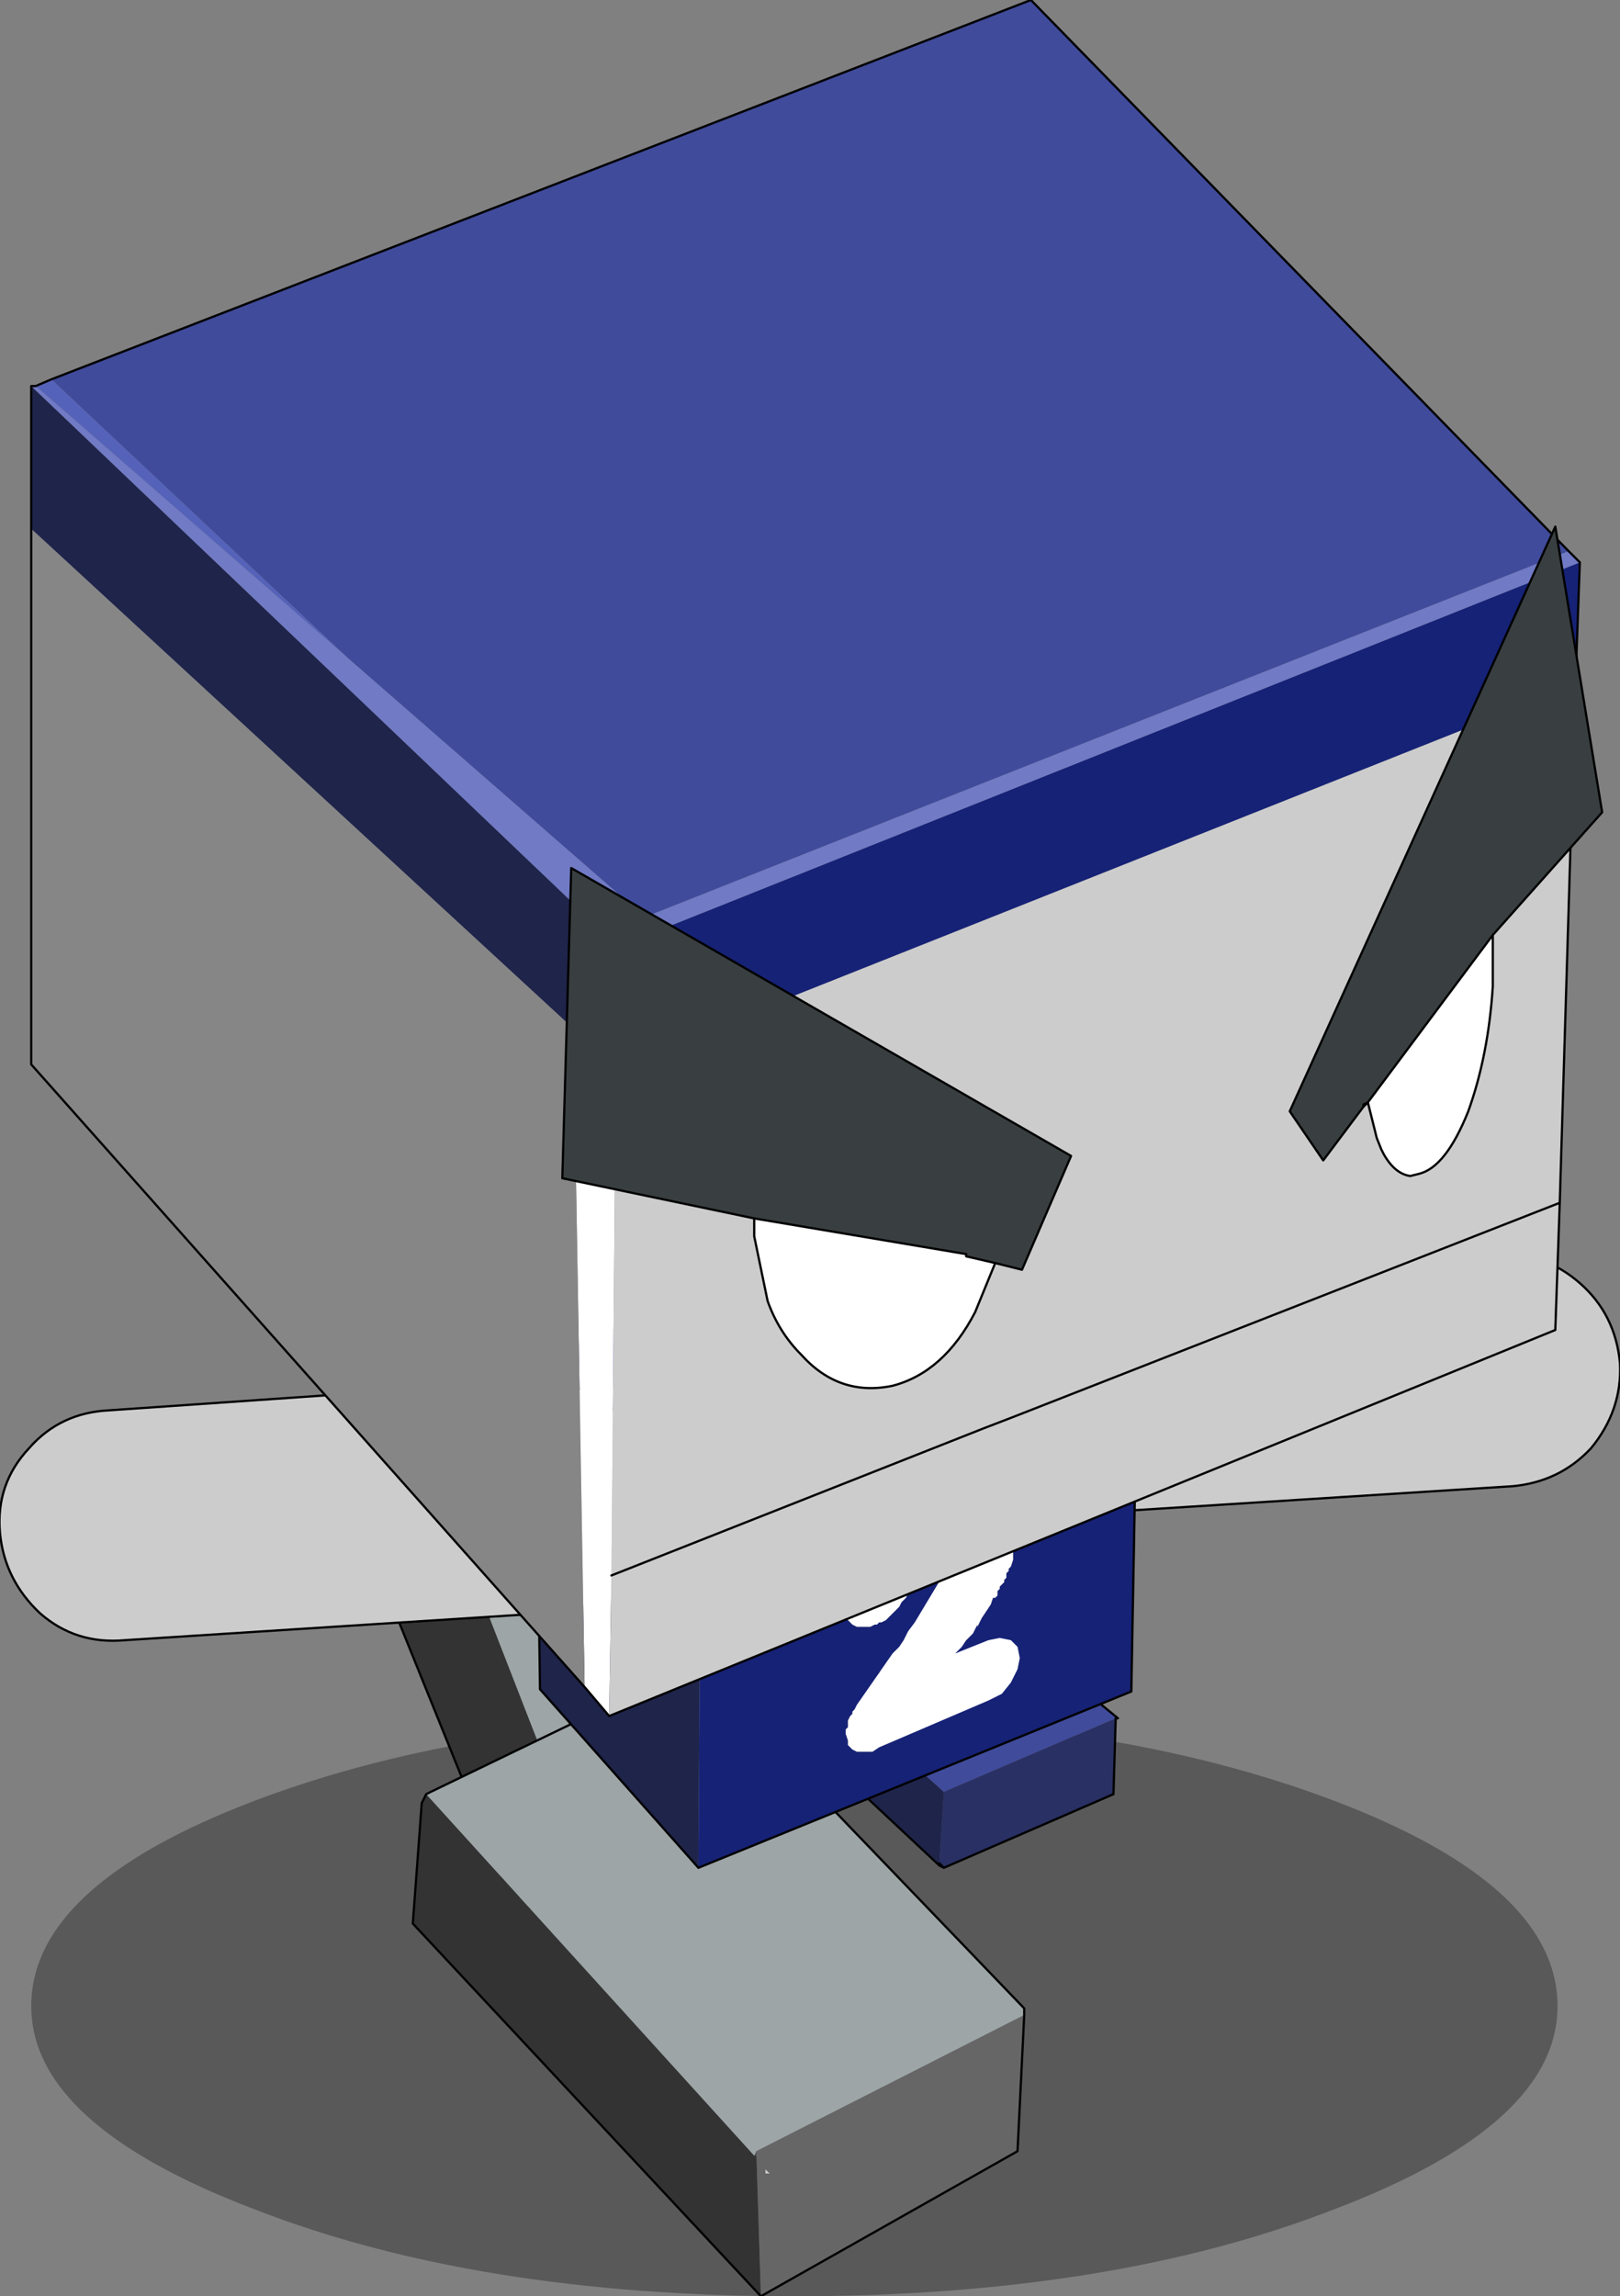 <?xml version="1.0" encoding="UTF-8" standalone="no"?>
<svg xmlns:xlink="http://www.w3.org/1999/xlink" height="51.45px" width="36.3px" xmlns="http://www.w3.org/2000/svg">
  <rect width="100%" height="100%" fill="#808080" stroke="none"/>
  <g transform="matrix(1.0, 0.0, 0.0, 1.0, 15.65, 34.7)">
    <path d="M14.25 14.8 Q9.25 16.75 2.15 16.75 -4.95 16.75 -9.95 14.8 -14.95 12.9 -14.95 10.25 -14.95 7.55 -9.95 5.65 -4.95 3.75 2.15 3.75 9.25 3.75 14.25 5.65 19.25 7.55 19.25 10.25 19.25 12.9 14.25 14.8" fill="#000000" fill-opacity="0.302" fill-rule="evenodd" stroke="none"/>
    <path d="M8.55 -3.4 L8.25 -3.1 7.75 -2.8 7.2 -2.9 Q6.55 -3.1 6.5 -3.9 6.45 -4.4 6.9 -4.75 7.2 -5.1 7.65 -5.1 8.65 -5.2 8.75 -4.05 L8.55 -3.4" fill="#bbc0c1" fill-rule="evenodd" stroke="none"/>
    <path d="M8.55 -3.4 L8.75 -4.05 Q8.65 -5.2 7.65 -5.1 7.2 -5.1 6.9 -4.75 6.45 -4.4 6.5 -3.9 6.55 -3.1 7.2 -2.9 L7.75 -2.8 8.25 -3.1 8.55 -3.4 M5.7 -3.15 Q5.3 -4.2 5.9 -4.95 6.5 -5.7 8.5 -5.95 L17.9 -6.6 Q18.95 -6.65 19.75 -5.95 20.55 -5.25 20.65 -4.15 20.7 -3.1 20.0 -2.25 19.3 -1.5 18.25 -1.4 L8.8 -0.8 Q7.75 -0.7 6.95 -1.4 6.1 -2.1 5.7 -3.15" fill="#cccccc" fill-rule="evenodd" stroke="none"/>
    <path d="M5.7 -3.15 Q6.1 -2.1 6.95 -1.4 7.75 -0.7 8.8 -0.8 L18.25 -1.4 Q19.3 -1.5 20.0 -2.25 20.7 -3.1 20.65 -4.15 20.55 -5.25 19.75 -5.95 18.95 -6.65 17.9 -6.6 L8.5 -5.95 Q6.5 -5.7 5.9 -4.95 5.3 -4.2 5.7 -3.15 Z" fill="none" stroke="#000000" stroke-linecap="round" stroke-linejoin="round" stroke-width="0.05"/>
    <path d="M3.0 3.2 L5.5 5.45 5.4 7.05 5.4 7.1 3.05 4.9 3.0 3.2" fill="#1f244b" fill-rule="evenodd" stroke="none"/>
    <path d="M3.0 3.2 L3.05 3.15 6.9 1.75 9.4 3.8 9.35 3.8 5.5 5.45 3.0 3.2" fill="#404b9b" fill-rule="evenodd" stroke="none"/>
    <path d="M5.5 5.45 L9.35 3.8 9.3 5.5 5.5 7.15 5.4 7.1 5.4 7.05 5.5 5.45 M5.4 7.05 L5.5 7.15 5.4 7.05" fill="#293063" fill-rule="evenodd" stroke="none"/>
    <path d="M9.35 3.8 L9.4 3.8 6.9 1.75 3.05 3.15 3.0 3.2 3.05 3.15 M9.35 3.8 L9.3 5.5 5.5 7.15 5.4 7.1 3.05 4.9 3.0 3.2 M5.5 7.15 L5.4 7.05 5.4 7.1" fill="none" stroke="#000000" stroke-linecap="round" stroke-linejoin="round" stroke-width="0.05"/>
    <path d="M-2.95 5.75 L-3.05 5.75 -3.05 5.7 -2.95 5.75" fill="#cccccc" fill-rule="evenodd" stroke="none"/>
    <path d="M-4.1 8.1 L-8.0 -1.55 -7.0 -3.8 -6.8 -3.9 -3.2 5.35 -3.15 5.35 -4.1 8.1" fill="#333333" fill-rule="evenodd" stroke="none"/>
    <path d="M-3.15 5.35 L-3.2 5.35 -3.1 5.3 -3.15 5.35" fill="#485051" fill-rule="evenodd" stroke="none"/>
    <path d="M-6.8 -3.9 L-6.65 -3.95 -0.8 -4.4 3.0 4.5 2.95 4.6 -3.1 5.3 -3.2 5.35 -6.8 -3.9" fill="#9da5a6" fill-rule="evenodd" stroke="none"/>
    <path d="M2.95 4.6 L2.85 4.8 1.85 7.15 -4.1 8.1 -3.15 5.35 -3.1 5.3 2.95 4.6 M-2.95 5.75 L-3.05 5.7 -3.05 5.75 -2.95 5.75" fill="#666666" fill-rule="evenodd" stroke="none"/>
    <path d="M-4.1 8.1 L-8.0 -1.55 -7.0 -3.8 -6.8 -3.9 -6.65 -3.95 -0.8 -4.4 3.0 4.5 2.95 4.6 2.85 4.8 1.85 7.15 -4.1 8.1 Z" fill="none" stroke="#000000" stroke-linecap="round" stroke-linejoin="round" stroke-width="0.05"/>
    <path d="M1.6 14.0 L1.5 14.0 1.5 13.9 1.6 14.0" fill="#cccccc" fill-rule="evenodd" stroke="none"/>
    <path d="M1.4 16.75 L-6.4 8.4 -6.2 5.7 -6.1 5.5 1.25 13.6 1.3 13.6 1.4 16.75" fill="#333333" fill-rule="evenodd" stroke="none"/>
    <path d="M1.25 13.6 L1.3 13.5 1.3 13.6 1.25 13.6" fill="#485051" fill-rule="evenodd" stroke="none"/>
    <path d="M-6.1 5.5 L-6.0 5.45 -0.1 2.6 7.3 10.3 7.3 10.45 1.3 13.5 1.25 13.6 -6.1 5.5" fill="#9da5a6" fill-rule="evenodd" stroke="none"/>
    <path d="M7.3 10.45 L7.15 13.5 1.4 16.75 1.3 13.6 1.3 13.5 7.3 10.45 M1.6 14.0 L1.5 13.9 1.5 14.0 1.6 14.0" fill="#666666" fill-rule="evenodd" stroke="none"/>
    <path d="M-6.1 5.5 L-6.0 5.45 -0.1 2.6 7.3 10.3 7.3 10.45 7.15 13.5 1.4 16.75 -6.4 8.4 -6.2 5.7 -6.1 5.5 Z" fill="none" stroke="#000000" stroke-linecap="round" stroke-linejoin="round" stroke-width="0.05"/>
    <path d="M9.85 -5.05 L0.25 -0.8 0.05 -0.75 -3.6 -4.2 6.55 -8.35 9.85 -5.05" fill="#404b9b" fill-rule="evenodd" stroke="none"/>
    <path d="M-3.6 -4.2 L0.05 -0.75 0.0 7.15 -3.55 3.15 -3.65 -4.2 -3.6 -4.2" fill="#1f244b" fill-rule="evenodd" stroke="none"/>
    <path d="M4.5 -0.55 L4.2 -0.3 3.9 0.05 3.75 0.25 3.6 0.45 3.55 0.55 3.5 0.6 3.45 0.7 3.4 0.8 3.35 0.95 3.3 1.05 3.3 1.2 3.3 1.3 3.3 1.45 3.35 1.6 3.45 1.7 3.55 1.75 3.65 1.75 3.75 1.75 3.85 1.75 3.95 1.7 4.0 1.7 4.05 1.65 4.1 1.65 4.2 1.6 4.3 1.5 4.45 1.35 4.5 1.3 4.55 1.2 4.65 1.1 4.7 1.0 4.85 0.7 4.95 0.6 4.95 0.55 5.0 0.5 5.05 0.45 5.1 0.4 5.2 0.4 5.25 0.35 5.3 0.35 5.35 0.3 5.45 0.3 5.5 0.35 5.55 0.35 5.55 0.5 5.5 0.55 5.5 0.6 5.45 0.6 5.45 0.65 4.85 1.65 4.7 1.85 4.6 2.05 4.5 2.2 4.35 2.35 3.55 3.5 3.5 3.6 3.45 3.65 3.45 3.7 3.4 3.75 3.35 3.85 3.35 3.95 3.35 4.0 3.3 4.05 3.3 4.15 3.35 4.3 3.35 4.4 3.45 4.5 3.55 4.55 3.65 4.55 3.75 4.55 3.9 4.55 4.05 4.45 6.5 3.4 6.8 3.25 7.0 3.0 7.15 2.7 7.2 2.45 7.15 2.2 7.0 2.05 6.75 2.0 6.5 2.05 5.75 2.35 5.9 2.2 6.0 2.05 6.15 1.9 6.25 1.7 6.25 1.75 6.35 1.55 6.45 1.4 6.55 1.25 6.6 1.1 6.65 1.1 6.7 1.05 6.7 1.0 6.7 0.95 6.75 0.9 6.75 0.85 6.8 0.8 6.85 0.75 6.85 0.7 6.9 0.65 6.9 0.6 6.9 0.55 6.95 0.5 6.95 0.45 7.0 0.4 7.05 0.25 7.05 0.05 7.1 -0.1 7.1 -0.25 7.05 -0.7 6.85 -1.0 6.45 -1.15 6.0 -1.2 5.85 -1.15 5.65 -1.1 5.45 -1.05 5.25 -0.95 4.85 -0.8 4.5 -0.55 M0.05 -0.75 L0.25 -0.8 9.85 -5.05 9.7 3.2 0.0 7.15 0.05 -0.75" fill="#162276" fill-rule="evenodd" stroke="none"/>
    <path d="M4.5 -0.55 L4.85 -0.8 5.25 -0.95 5.45 -1.05 5.65 -1.1 5.85 -1.15 6.0 -1.2 6.45 -1.15 6.85 -1.0 7.05 -0.7 7.1 -0.25 7.1 -0.1 7.05 0.05 7.05 0.25 7.0 0.4 6.95 0.45 6.95 0.5 6.9 0.55 6.9 0.6 6.9 0.65 6.85 0.7 6.85 0.75 6.8 0.8 6.75 0.85 6.75 0.9 6.7 0.95 6.7 1.0 6.7 1.05 6.65 1.1 6.6 1.1 6.55 1.25 6.45 1.4 6.35 1.55 6.25 1.75 6.25 1.7 6.15 1.9 6.0 2.05 5.9 2.2 5.75 2.35 6.5 2.05 6.75 2.0 7.0 2.05 7.15 2.2 7.2 2.45 7.15 2.7 7.0 3.0 6.8 3.25 6.5 3.4 4.05 4.45 3.9 4.55 3.75 4.55 3.65 4.55 3.55 4.55 3.45 4.5 3.35 4.4 3.35 4.3 3.3 4.15 3.3 4.05 3.35 4.0 3.35 3.95 3.35 3.85 3.4 3.75 3.45 3.7 3.45 3.65 3.5 3.6 3.55 3.5 4.35 2.35 4.5 2.2 4.6 2.05 4.7 1.85 4.85 1.65 5.45 0.65 5.45 0.6 5.5 0.6 5.5 0.55 5.55 0.5 5.55 0.35 5.5 0.35 5.45 0.3 5.35 0.3 5.3 0.35 5.25 0.35 5.2 0.4 5.1 0.4 5.05 0.45 5.0 0.5 4.95 0.55 4.95 0.6 4.85 0.7 4.7 1.0 4.65 1.1 4.55 1.2 4.5 1.3 4.45 1.35 4.3 1.5 4.2 1.6 4.1 1.65 4.05 1.65 4.0 1.7 3.95 1.7 3.85 1.75 3.75 1.75 3.65 1.75 3.55 1.75 3.45 1.7 3.35 1.6 3.3 1.45 3.3 1.3 3.3 1.2 3.3 1.05 3.35 0.95 3.4 0.8 3.45 0.7 3.5 0.6 3.55 0.55 3.6 0.45 3.75 0.25 3.9 0.05 4.2 -0.3 4.5 -0.55" fill="#ffffff" fill-rule="evenodd" stroke="none"/>
    <path d="M9.85 -5.05 L6.55 -8.35 -3.6 -4.2 -3.65 -4.2 -3.55 3.15 0.0 7.15 9.7 3.2 9.85 -5.05 Z" fill="none" stroke="#000000" stroke-linecap="round" stroke-linejoin="round" stroke-width="0.05"/>
    <path d="M-2.15 -1.6 Q-1.55 -1.45 -1.5 -0.6 -1.5 -0.15 -1.9 0.25 L-2.65 0.6 Q-3.65 0.65 -3.7 -0.45 L-3.55 -1.1 -3.2 -1.4 -2.75 -1.65 -2.15 -1.6" fill="#bbc0c1" fill-rule="evenodd" stroke="none"/>
    <path d="M-15.0 -2.25 Q-14.3 -3.05 -13.2 -3.1 L-3.8 -3.75 Q-2.75 -3.85 -1.9 -3.1 -1.1 -2.4 -0.7 -1.35 -0.3 -0.3 -0.9 0.45 -1.55 1.2 -3.5 1.45 L-12.85 2.05 Q-13.95 2.15 -14.75 1.45 -15.55 0.7 -15.65 -0.35 -15.75 -1.45 -15.0 -2.25 M-2.15 -1.6 L-2.75 -1.65 -3.2 -1.4 -3.55 -1.1 -3.7 -0.45 Q-3.65 0.65 -2.65 0.6 L-1.9 0.25 Q-1.5 -0.15 -1.5 -0.6 -1.55 -1.45 -2.15 -1.6" fill="#cccccc" fill-rule="evenodd" stroke="none"/>
    <path d="M-15.0 -2.25 Q-15.75 -1.45 -15.65 -0.35 -15.55 0.7 -14.75 1.45 -13.95 2.15 -12.85 2.05 L-3.5 1.45 Q-1.55 1.2 -0.9 0.45 -0.3 -0.3 -0.7 -1.35 -1.1 -2.4 -1.9 -3.1 -2.75 -3.85 -3.8 -3.75 L-13.2 -3.1 Q-14.3 -3.05 -15.0 -2.25 Z" fill="none" stroke="#000000" stroke-linecap="round" stroke-linejoin="round" stroke-width="0.05"/>
    <path d="M19.5 -22.35 L-1.2 -14.15 -7.85 -19.95 -14.5 -26.2 7.45 -34.7 19.5 -22.35" fill="#404b9b" fill-rule="evenodd" stroke="none"/>
    <path d="M-14.95 -26.05 L-1.85 -13.55 -1.85 -10.8 -2.8 -11.65 -14.95 -22.85 -14.95 -26.05" fill="#1f244b" fill-rule="evenodd" stroke="none"/>
    <path d="M-1.85 -13.55 L-1.4 -13.65 19.75 -22.1 19.65 -19.35 -1.85 -10.8 -1.85 -13.55" fill="#162276" fill-rule="evenodd" stroke="none"/>
    <path d="M-2.55 3.1 L-2.8 -11.65 -1.85 -10.8 -1.95 0.6 -2.0 3.75 -2.55 3.1" fill="#ffffff" fill-rule="evenodd" stroke="none"/>
    <path d="M19.65 -19.35 L19.3 -7.75 19.2 -4.9 -2.0 3.75 -1.95 0.6 6.4 -2.7 7.05 -2.95 19.3 -7.75 7.05 -2.95 6.4 -2.7 -1.95 0.6 -1.85 -10.8 19.65 -19.35" fill="#cccccc" fill-rule="evenodd" stroke="none"/>
    <path d="M-14.95 -22.85 L-2.8 -11.65 -2.55 3.1 -14.95 -10.85 -14.95 -22.85" fill="#868686" fill-rule="evenodd" stroke="none"/>
    <path d="M-7.85 -19.95 L-14.85 -26.05 -14.5 -26.2 -7.85 -19.95" fill="#5562b9" fill-rule="evenodd" stroke="none"/>
    <path d="M-14.95 -26.05 L-14.85 -26.05 -7.85 -19.95 -1.2 -14.15 19.5 -22.35 19.75 -22.1 -1.4 -13.65 -1.85 -13.55 -14.95 -26.05" fill="#707ac5" fill-rule="evenodd" stroke="none"/>
    <path d="M-14.85 -26.05 L-14.95 -26.05 -14.95 -22.85 -14.95 -10.85 -2.55 3.1 -2.0 3.75 19.2 -4.9 19.3 -7.75 7.05 -2.95 6.4 -2.7 -1.95 0.6 M19.75 -22.1 L19.5 -22.35 7.45 -34.7 -14.5 -26.2 -14.85 -26.05 M19.75 -22.1 L19.65 -19.35 19.3 -7.75" fill="none" stroke="#000000" stroke-linecap="round" stroke-linejoin="round" stroke-width="0.05"/>
    <path d="M1.25 -7.4 L-3.05 -8.3 -2.85 -15.25 8.35 -8.8 7.25 -6.25 6.65 -6.4 6.0 -6.55 6.0 -6.6 1.25 -7.4 M14.9 -9.9 L14.0 -8.7 13.25 -9.8 19.2 -22.9 20.25 -16.5 17.8 -13.75 15.0 -10.0 14.9 -9.95 14.9 -9.9" fill="#393f40" fill-rule="evenodd" stroke="none"/>
    <path d="M6.65 -6.4 L6.2 -5.3 Q5.5 -3.95 4.35 -3.65 3.15 -3.4 2.3 -4.35 1.8 -4.85 1.55 -5.55 L1.25 -7.0 1.25 -7.35 1.25 -7.4 6.0 -6.6 6.0 -6.55 6.65 -6.4 M17.8 -13.75 L17.8 -12.6 Q17.7 -11.05 17.25 -9.8 16.75 -8.55 16.15 -8.4 L15.95 -8.35 Q15.6 -8.4 15.35 -8.85 L15.3 -8.95 15.2 -9.2 15.0 -10.0 17.8 -13.75" fill="#ffffff" fill-rule="evenodd" stroke="none"/>
    <path d="M6.65 -6.4 L6.2 -5.3 Q5.5 -3.95 4.35 -3.65 3.15 -3.4 2.3 -4.35 1.8 -4.85 1.55 -5.55 L1.25 -7.0 1.25 -7.35 1.25 -7.4 -3.05 -8.3 -2.85 -15.25 8.35 -8.8 7.25 -6.25 6.65 -6.4 6.0 -6.55 6.0 -6.6 1.25 -7.4 M14.9 -9.9 L14.0 -8.7 13.25 -9.8 19.2 -22.9 20.25 -16.5 17.8 -13.75 17.8 -12.6 Q17.7 -11.05 17.25 -9.8 16.75 -8.55 16.15 -8.4 L15.95 -8.35 Q15.6 -8.4 15.35 -8.85 L15.3 -8.95 15.2 -9.2 15.0 -10.0 14.9 -9.9 14.9 -9.95 15.0 -10.0 17.8 -13.75" fill="none" stroke="#000000" stroke-linecap="round" stroke-linejoin="round" stroke-width="0.05"/>
  </g>
</svg>
